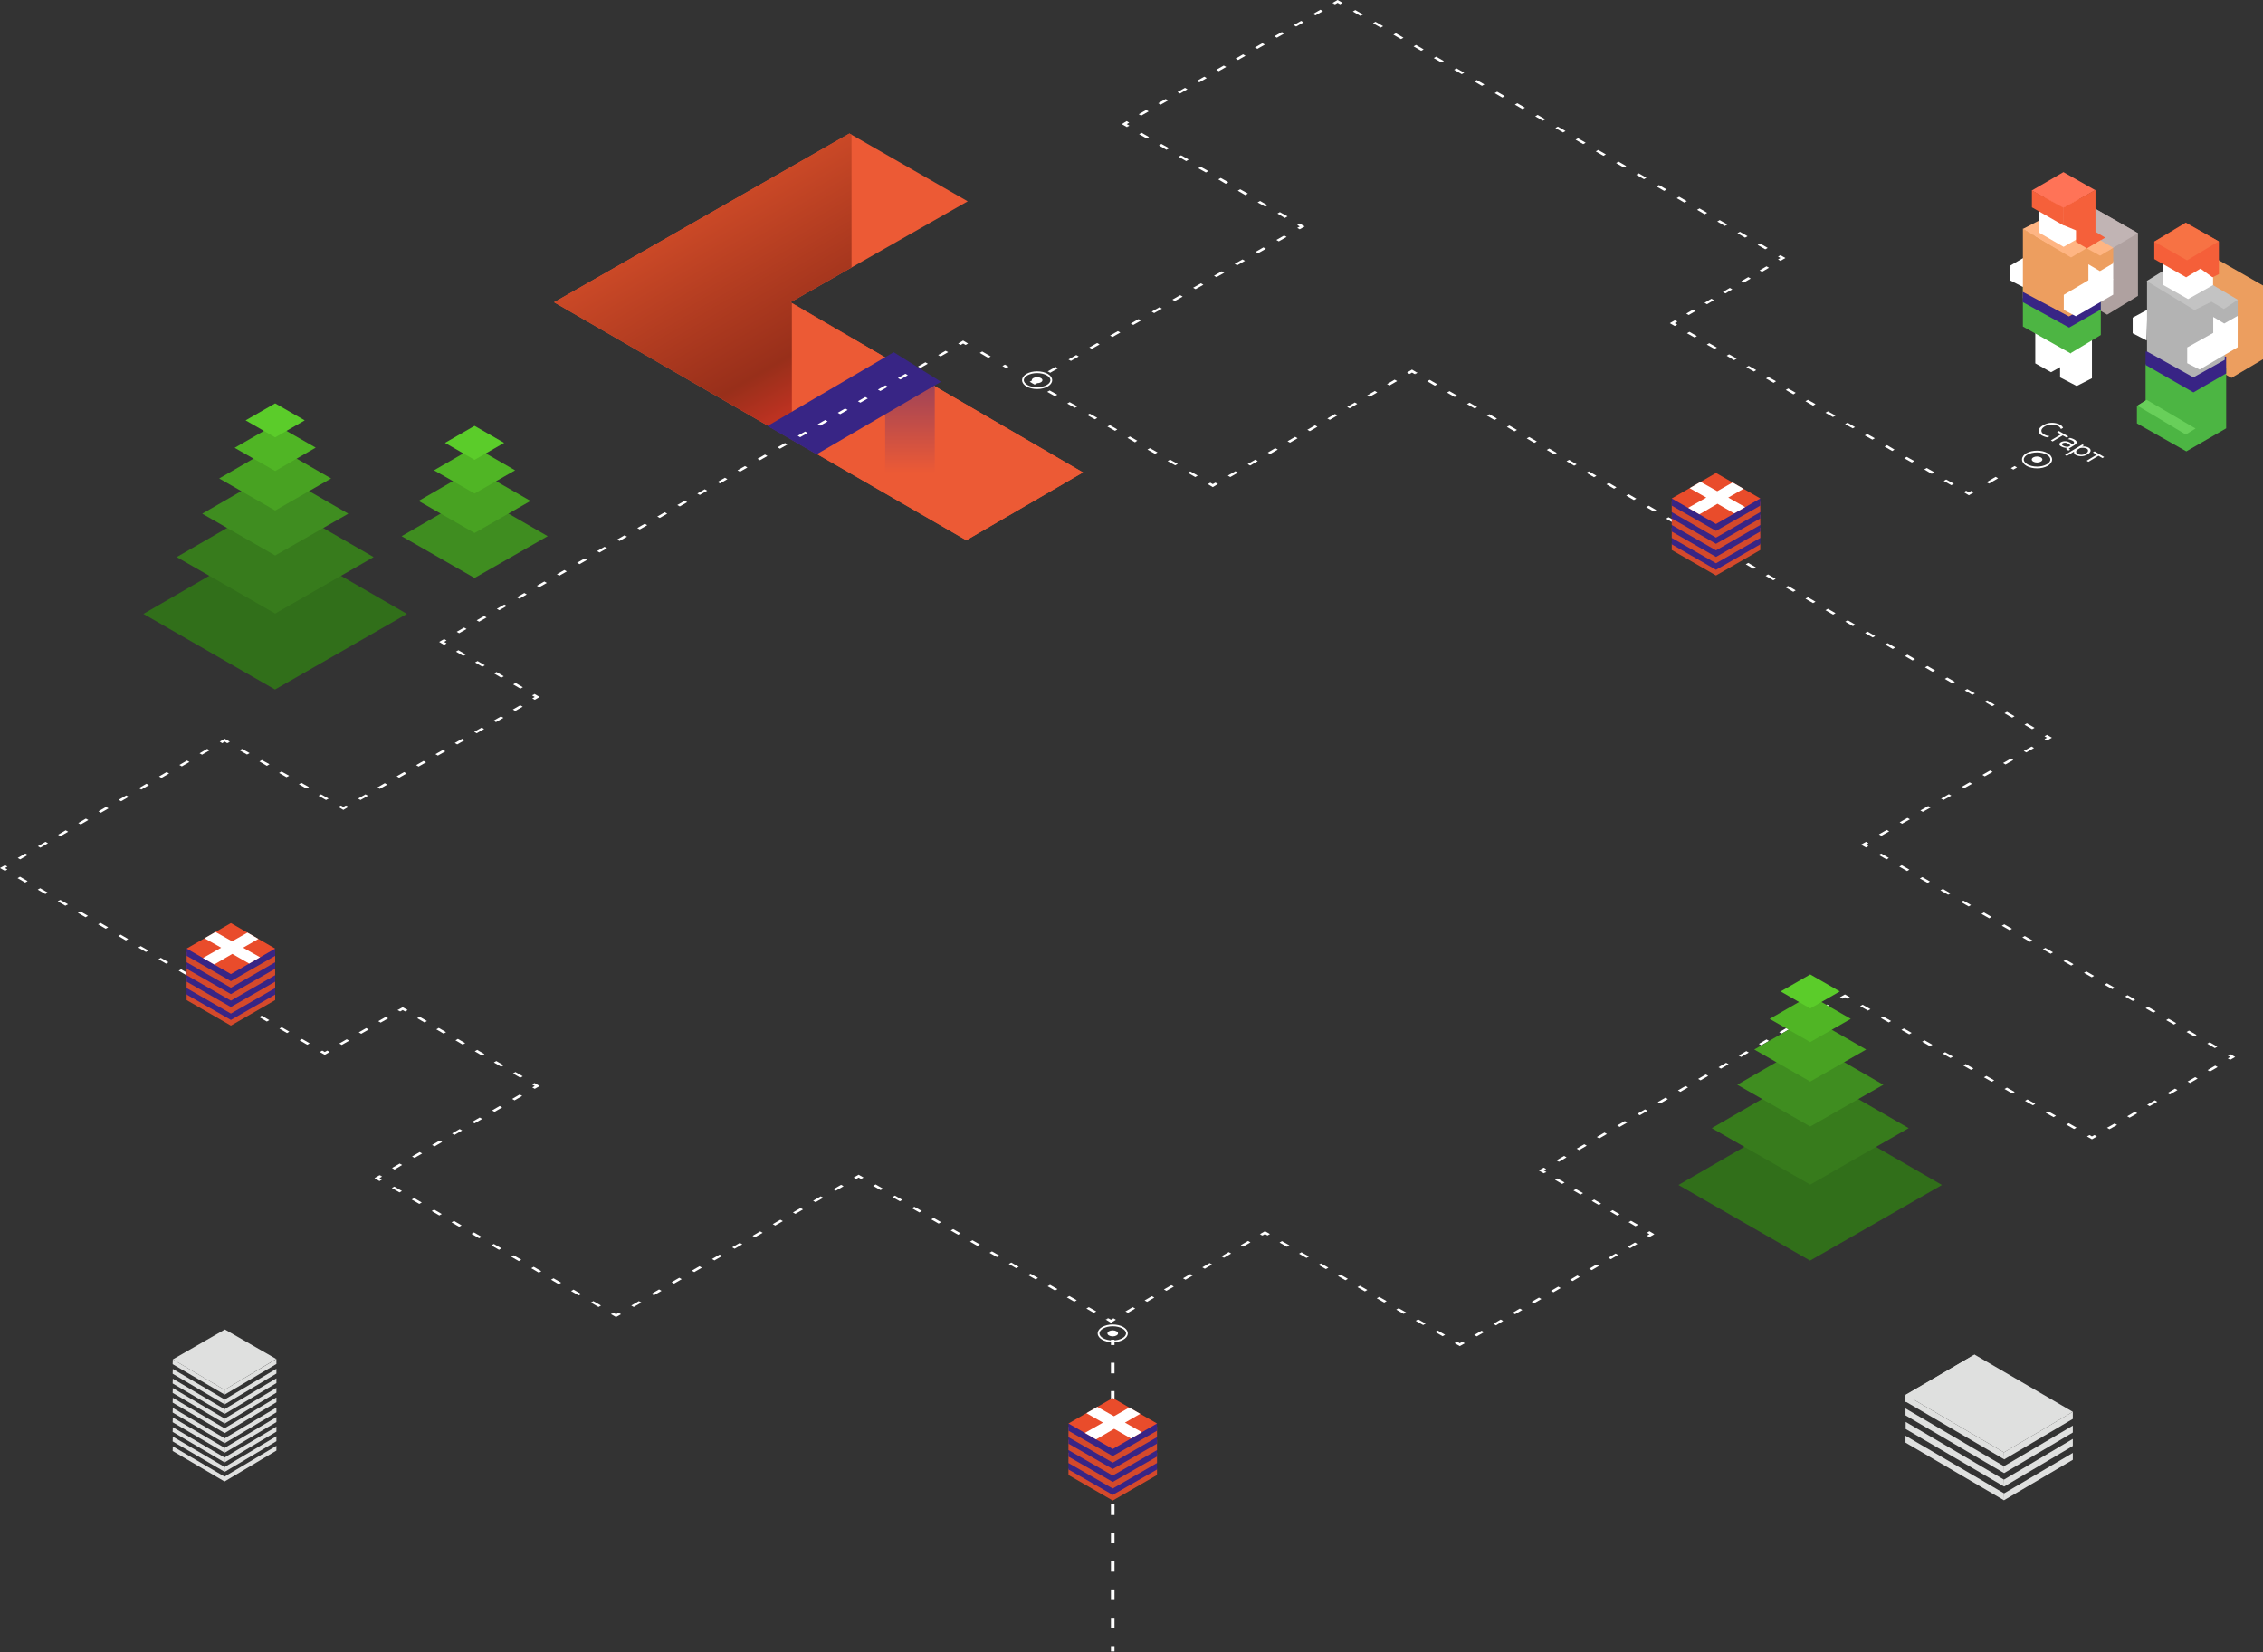 <svg width="1278" height="933" viewBox="0 0 1278 933" xmlns="http://www.w3.org/2000/svg"><rect x="0" y="0" width="1278" height="933" fill="#333333" stroke="none"/><defs><clipPath id="a" transform="translate(-87.6 36.6)"><polygon points="400.5 134.1 567.3 38.8 634.1 77.1 534 134.1 699.2 230.2 633.3 268.5 400.5 134.1" fill="none"/></clipPath><linearGradient id="c" x1="461.73" y1="1195.08" x2="527.63" y2="1308.4" gradientTransform="translate(0 -1098)" gradientUnits="userSpaceOnUse"><stop offset="0" stop-color="#cb4927"/><stop offset="0.72" stop-color="#982f1a"/><stop offset="1" stop-color="#cb3324"/></linearGradient><linearGradient id="f" x1="601.5" y1="1268.83" x2="601.5" y2="1328.59" gradientTransform="translate(0 -1098)" gradientUnits="userSpaceOnUse"><stop offset="0" stop-color="#913f5e"/><stop offset="1" stop-color="#ec5a35"/></linearGradient><clipPath id="g" transform="translate(-87.6 36.6)"><polygon points="1081.7 274 1081.7 244.9 1031.7 244.9 1031.7 274 1056.7 288.4 1081.7 274" fill="none"/></clipPath><clipPath id="o" transform="translate(-87.6 36.6)"><polygon points="1031.7 244.9 1056.7 230.5 1081.7 244.9 1056.7 259.2 1031.7 244.9" fill="none"/></clipPath><clipPath id="p" transform="translate(-87.6 36.6)"><polygon points="243 528.2 243 499.1 193 499.1 193 528.2 218 542.6 243 528.2" fill="none"/></clipPath><clipPath id="x" transform="translate(-87.6 36.6)"><polygon points="193 499.1 218 484.7 243 499.1 218 513.5 193 499.1" fill="none"/></clipPath><clipPath id="y" transform="translate(-87.6 36.6)"><polygon points="741 796.4 741 767.3 691 767.3 691 796.4 716 810.8 741 796.4" fill="none"/></clipPath><clipPath id="ag" transform="translate(-87.6 36.6)"><polygon points="691 767.3 716 752.9 741 767.3 716 781.7 691 767.3" fill="none"/></clipPath></defs><title>window-bg</title><g clip-path="url(#a)"><path d="M359,10H734.3V353.3H359Z" transform="translate(-87.6 36.6)" fill="#ec5a35"/></g><g clip-path="url(#a)"><path d="M391.5,32h177V225h-177Z" transform="translate(-87.6 36.6)" fill="url(#c)"/></g><g clip-path="url(#a)"><path d="M534.8,134.1V231l98.5,53,75.6-53.8Z" transform="translate(-87.6 36.6)" fill="#ec5a35"/></g><g clip-path="url(#a)"><path d="M615.5,180.1v71.2l-28-12.4V165Z" transform="translate(-87.6 36.6)" fill="url(#f)"/></g><path d="M521,204l71.3-41.7L619,179l-70.3,41Z" transform="translate(-87.6 36.6)" fill="#382585"/><path d="M317.4,310.1l-74.5,42.7-74.3-42.7,74.3-43Z" transform="translate(-87.6 36.6)" fill="#316f1a"/><path d="M298.6,278,243,309.9,187.4,278l55.5-32.1Z" transform="translate(-87.6 36.6)" fill="#377b1c"/><path d="M284.3,253.5,243,277.1l-41.2-23.6L243,229.7Z" transform="translate(-87.6 36.6)" fill="#3f8d20"/><path d="M274.6,233.6,243,251.7l-31.6-18.1,31.5-18.2,31.7,18.2Z" transform="translate(-87.6 36.6)" fill="#48a222"/><path d="M265.9,216.2,243,229.4l-22.9-13.1L243,203.1Z" transform="translate(-87.6 36.6)" fill="#50b525"/><path d="M259.7,200.8,243,210.4l-16.7-9.6,16.7-9.6Z" transform="translate(-87.6 36.6)" fill="#5bcc2a"/><path d="M396.9,266.2l-41.3,23.6-41.2-23.6,41.2-23.8Z" transform="translate(-87.6 36.6)" fill="#3f8d20"/><path d="M387.2,246.3l-31.6,18.1L324,246.3l31.5-18.2,31.7,18.2Z" transform="translate(-87.6 36.6)" fill="#48a222"/><path d="M378.5,229l-22.9,13.1L332.7,229l22.9-13.2Z" transform="translate(-87.6 36.6)" fill="#50b525"/><path d="M372.3,213.5l-16.7,9.6-16.7-9.6,16.7-9.6Z" transform="translate(-87.6 36.6)" fill="#5bcc2a"/><path d="M185.2,732.4l29.2,17.2m.1,1.4-29.4-17.2.1-2.7,29.2,17.2Zm-29.3-13.1L214.4,755m.1,1.5-29.4-17.3.1-2.7,29.2,17.2Zm-29.3-13.2,29.2,17.2m.1,1.4-29.4-17.2.1-2.7,29.2,17.2Zm-29.3-13.2,29.2,17.1m.1,1.5L185.1,750l.1-2.7,29.2,17.2Zm-29.3-13.2,29.2,17.2m.1,1.4-29.4-17.2.1-2.7L214.4,770Zm29.2-20.1L214.4,770l.1,2.7,29.2-17.4Z" transform="translate(-87.6 36.6)" fill="#dfe0df"/><path d="M243.7,747.2l-29.3,17.4.1,2.7,29.2-17.4Zm0-5.4-29.3,17.4.1,2.7,29.2-17.4Zm0-5.4-29.3,17.4.1,2.7,29.2-17.4Zm-29.2,13.3,29.2-17.1m0-1.7-29.3,17.4.1,2.7,29.2-17.3Zm-58.5,28.9,29.2,17.1m.1,1.5-29.4-17.3.1-2.6,29.2,17.1Zm-29.3-13.2,29.2,17.2m.1,1.4-29.4-17.2.1-2.7L214.4,781Zm-29.3-13.1,29.2,17.1m.1,1.5L185.1,772l.1-2.6,29.2,17.1ZM185.2,776l29.2,17.2m.1,1.4-29.4-17.2.1-2.7,29.2,17.1Zm-29.3-13.1,29.2,17.1m.1,1.5-29.4-17.3.1-2.6,29.2,17.1Zm29.2-20.2-29.3,17.4.1,2.7,29.2-17.4Z" transform="translate(-87.6 36.6)" fill="#dfe0df"/><path d="M243.7,774.5l-29.3,17.4.1,2.7,29.2-17.3Zm0-5.4-29.3,17.4.1,2.7,29.2-17.3Zm0-5.4-29.3,17.4.1,2.7,29.2-17.3Zm-29.2,13.4,29.2-17.2m0-1.6-29.3,17.4.1,2.7L243.7,761Zm-.2-27.5-28.9-16.6-29.4,16.9,29.2,17.2,29.3-17.5Zm920.2,24.1,55.7,32.6-.1-3.9-55.6-32.5Zm55.7,40.4-55.7-32.6v-3.9l55.6,32.6Z" transform="translate(-87.6 36.6)" fill="#dfe0df"/><path d="M1258.2,768.5l-38.9,22.9.1,3.9,38.8-22.9Zm0-7.8-38.9,22.9.1,4,38.8-22.9Zm-94.5,17.4,55.7,32.6-.1-4-55.6-32.5Z" transform="translate(-87.6 36.6)" fill="#dfe0df"/><path d="M1258.2,783.9l-38.9,22.9.1,3.8,38.8-22.8Zm0-7.9-38.9,23,.1,3.9,38.8-22.9Z" transform="translate(-87.6 36.6)" fill="#dfe0df"/><path d="M1219.4,802.9l-55.6-32.5v-4l55.5,32.6Zm-16.7-74.5-38.9,22.9v4l38.9-22.9Z" transform="translate(-87.6 36.6)" fill="#dfe0df"/><path d="M1258.2,760.7l-55.5-32.3-39,22.7,55.6,32.5Z" transform="translate(-87.6 36.6)" fill="#dfe0df"/><path d="M1237,168.6l8.9,5,8.1-4.5V141h-17Z" transform="translate(-87.6 36.6)" fill="#fff"/><path d="M1251,176.5l9.4,4.9,8.6-4.4V148h-18Z" transform="translate(-87.6 36.6)" fill="#fff"/><path d="M1259.4,74.7,1295,95.1v35.4l-17.4,10.6L1242,120.2V84.7Z" transform="translate(-87.6 36.6)" fill="#afa1a0"/><path d="M1230,115v32.8l27,15.2V130.6Z" transform="translate(-87.6 36.6)" fill="#4db543"/><path d="M1274,120.4v32.2L1256.7,163V130.6Z" transform="translate(-87.6 36.6)" fill="#4db543"/><path d="M1222.9,121.8l7,3.6,21.1-12.2v-8.6l-6.8-3.7L1223,113.3Z" transform="translate(-87.6 36.6)" fill="#fff"/><path d="M1236.9,105.2l6.9,3.6,7.2-4.1V94.5l-6.5-3.7-7.6,4.6Z" transform="translate(-87.6 36.6)" fill="#fff"/><path d="M1230.4,124.1l19.8-11.5,26.9,15.7" transform="translate(-87.6 36.6)" fill="#4db543"/><path d="M1230,92.5v39.2l26.4,14.7,1-37.9Z" transform="translate(-87.6 36.6)" fill="#ed9e5f"/><path d="M1272,99.1l.8,37.4-20.8,9.9V109.3Z" transform="translate(-87.6 36.6)" fill="#ed9e5f"/><path d="M1230,92.7l17.1-8.9,26.3,15.3-16.2,9.7Z" transform="translate(-87.6 36.6)" fill="#ffb583"/><path d="M1239,79V94.7l14,8.1,14-8.1V78.1l-20.8-7.2Z" transform="translate(-87.6 36.6)" fill="#fff"/><path d="M1235,71l17.8,10,18.1-10.2-18-10.2Z" transform="translate(-87.6 36.6)" fill="#ff7357"/><path d="M1235.1,70.9v9.6l18,10.3v-10Z" transform="translate(-87.6 36.6)" fill="#f5603a"/><path d="M1267,121.8l6.9,3.6,7.1-4.1V111.1l-6.4-3.7L1267,112Z" transform="translate(-87.6 36.6)" fill="#fff"/><path d="M1266.2,112.2l7.3,4.3,7.5-4.4v-8.8l-7.2-4.2-7.6,4.6Z" transform="translate(-87.6 36.6)" fill="#ed9e5f"/><path d="M1295,95.1l-17.2,10.1-14.3-8.9,6.2-15.6Z" transform="translate(-87.6 36.6)" fill="#c1b4b4"/><path d="M1229.9,134v-5.8l26.1,13.9,18-10.1v6.2l-17.9,10.2Z" transform="translate(-87.6 36.6)" fill="#382585"/><path d="M1253,80.6v10l7,2.9V100l6.2,3.7,10.3-6.1-5.5-3.3V70.6Z" transform="translate(-87.6 36.6)" fill="#f5603a"/><path d="M1253.1,138.4l6.8,3.6,21.1-12.2v-8.6l-6.8-3.8-21.1,12.5Z" transform="translate(-87.6 36.6)" fill="#fff"/><path d="M1281,103.3l-7.4,4.5-7.4-4.1,7.6-4.6Z" transform="translate(-87.6 36.6)" fill="#ffb583"/><path d="M1299.9,155.7l-7.9-4.1v-8.8l8.3-4.5Z" transform="translate(-87.6 36.6)" fill="#fff"/><path d="M1343.8,174.6l4,2.2,18.1-10.7V124.8l-27.5-15.7-4.7,17.5Z" transform="translate(-87.6 36.6)" fill="#ec9e5f"/><path d="M1299.3,169v20.6l-4.9,3.1v9.8l27.9,15.8,22.5-13V171.1Z" transform="translate(-87.6 36.6)" fill="#4cb543"/><path d="M1294.7,192.5l27.3,16.3,5.5-3.4-27.6-16.2Z" transform="translate(-87.6 36.6)" fill="#68cf5a"/><path d="M1299.3,161.9v7.6l27,15.5,18.5-10.7v-9.5Z" transform="translate(-87.6 36.6)" fill="#382485"/><path d="M1300.1,161.9V122.3l16.2-8.6,35,19.1v17.5l-7.3,12v4.3l-17.7,9.9Z" transform="translate(-87.6 36.6)" fill="#b3b3b3"/><path d="M1299.9,122.1l27,16.4,9.6-4.7,7,4.1,7.9-5.2L1316.3,112Z" transform="translate(-87.6 36.6)" fill="#c3c3c3"/><path d="M1322.8,159.6v8.9l7,3.6,21.5-12.6V141.8l-7.6,4.3-6.2-3.7v9Z" transform="translate(-87.6 36.6)" fill="#fff"/><path d="M1309,111.4v12.8l14.3,8.1,14.1-7.9V110.8C1336.7,110.9,1309,111.4,1309,111.4Z" transform="translate(-87.6 36.6)" fill="#fff"/><path d="M1304.2,99.8v9.9l18,10.3,8.1-4.9,6.8,4.9,3.6-1.8V99.8L1322,89.1Z" transform="translate(-87.6 36.6)" fill="#f55f39"/><path d="M1304.2,100c.2-.1,18.5,10.4,18.5,10.4l17.9-10.7L1322,89.4Z" transform="translate(-87.6 36.6)" fill="#f77244"/><path d="M655.8,171.3l-2.1-1.2,1.4-.8,2.1,1.2Z" transform="translate(-87.6 36.6)" fill="#fff"/><path d="M645.7,165.5l1.4-.8Z" transform="translate(-87.6 36.6)" fill="#fff"/><path d="M645.7,165.5l-4.8-2.8,1.4-.8,4.8,2.8Zm-12.8-7.3,1.4-.8Z" transform="translate(-87.6 36.6)" fill="#fff"/><path d="M632.9,158.2l-1.4-.8-1.4.8-1.4-.8,2.8-1.7,2.8,1.7Z" transform="translate(-87.6 36.6)" fill="#fff"/><path d="M623,162.3l-1.4-.9,1.4.8Z" transform="translate(-87.6 36.6)" fill="#fff"/><path d="M339.8,325.1l-1.4-.8Zm7.1-4.1-1.4-.8,4.2-2.4,1.4.8Zm4.3-2.4-1.4-.8Zm7-4.1-1.4-.8,4.2-2.4,1.4.8Zm4.3-2.4-1.4-.8Zm7.1-4.1-1.4-.8,4.2-2.4,1.4.8Zm4.2-2.4-1.4-.8Zm7.1-4.1-1.4-.8,4.2-2.4,1.4.8Zm4.2-2.4-1.4-.8Zm7.1-4.1-1.4-.8,4.2-2.4,1.4.8Zm4.3-2.5-1.4-.8Zm7-4-1.4-.8,4.2-2.4,1.4.8Zm4.3-2.5-1.4-.8Zm7.1-4-1.4-.8,4.2-2.4,1.4.8Zm4.2-2.5-1.4-.8Zm7.1-4.1-1.4-.8,4.2-2.4,1.4.8Zm4.2-2.4-1.4-.8Zm7.1-4.1-1.4-.8,4.2-2.4,1.4.8Zm4.3-2.4-1.4-.8Zm7.1-4.1-1.4-.8,4.2-2.4,1.4.8Zm4.2-2.4-1.4-.8Zm7.1-4.1-1.4-.8,4.2-2.4,1.4.8Zm4.2-2.4-1.4-.8Zm7.1-4.1-1.4-.8,4.2-2.4,1.4.8Zm4.3-2.5-1.4-.8Zm7-4-1.4-.8,4.2-2.4,1.4.8Zm4.3-2.5-1.4-.8Zm7.1-4-1.4-.8,4.2-2.4,1.4.8Zm4.2-2.5-1.4-.8Zm7.1-4.1-1.4-.8,4.2-2.4,1.4.8Zm4.2-2.4-1.4-.8Zm7.1-4.1-1.4-.8,4.2-2.4,1.4.8Zm4.3-2.4-1.4-.8Zm7-4.1-1.4-.8,4.2-2.4,1.4.8Zm4.3-2.4-1.4-.8Zm7.1-4.1-1.4-.8,4.2-2.4,1.4.8Zm4.2-2.4-1.4-.8Zm7.1-4.1-1.4-.8,4.2-2.4,1.4.8Zm4.2-2.5-1.4-.8Zm7.1-4-1.4-.8,4.2-2.4,1.4.8Zm4.3-2.5L565,194Zm7.1-4-1.4-.8,4.2-2.4,1.4.8Zm4.2-2.5-1.4-.8Zm7.1-4.1-1.4-.8,4.2-2.4,1.4.8Zm4.2-2.4-1.4-.8Zm7.1-4.1-1.4-.8,4.2-2.4,1.4.8Zm4.3-2.4-1.4-.8Zm7-4.1-1.4-.8,4.2-2.4,1.4.8Zm4.3-2.4-1.4-.8Zm7.1-4.1-1.4-.8,4.2-2.4,1.4.8Z" transform="translate(-87.6 36.6)" fill="#fff"/><path d="M338.4,327.6l-2.8-1.7,2.8-1.6,1.4.8-1.4.8,1.4.8Z" transform="translate(-87.6 36.6)" fill="#fff"/><path d="M345.1,331.4l1.4-.8h.1Z" transform="translate(-87.6 36.6)" fill="#fff"/><path d="M388.2,356.2l-.1-.1,1.4-.8.1.1Zm-6.7-3.9-4.1-2.4,1.4-.8,4.1,2.4Zm-10.8-6.2-4.1-2.4,1.4-.8,4.1,2.4ZM360,339.9l-4.1-2.4,1.4-.8,4.1,2.4Zm-10.8-6.1-4.1-2.4,1.4-.8,4.1,2.4Z" transform="translate(-87.6 36.6)" fill="#fff"/><path d="M389.6,358.6l-1.4-.8,1.4-.8-1.4-.8,1.4-.8,2.8,1.6Z" transform="translate(-87.6 36.6)" fill="#fff"/><path d="M382.8,362.5l-1.5-.8Z" transform="translate(-87.6 36.6)" fill="#fff"/><path d="M284.3,419.2l-1.4-.8.1-.1,1.4.8Zm6.9-4-1.4-.8L294,412l1.4.8Zm10.9-6.3-1.4-.8,4.2-2.4,1.4.8Zm10.9-6.3-1.4-.8,4.2-2.4,1.4.8Zm11-6.3-1.4-.8,4.2-2.4,1.4.8Zm10.9-6.2-1.4-.8,4.2-2.4,1.4.8Zm10.9-6.3-1.4-.8,4.2-2.4,1.4.8Zm11-6.3-1.4-.8,4.2-2.4,1.4.8Zm10.9-6.3-1.4-.8,4.2-2.4,1.4.8Zm10.9-6.3-1.4-.8,4.2-2.4,1.4.8Z" transform="translate(-87.6 36.6)" fill="#fff"/><path d="M281.5,420.8l-2.8-1.7,1.4-.8,1.4.8,1.4-.8,1.4.8Z" transform="translate(-87.6 36.6)" fill="#fff"/><path d="M271.7,415.1l1.4-.8Z" transform="translate(-87.6 36.6)" fill="#fff"/><path d="M271.7,415.2l-4.2-2.4,1.4-.8,4.3,2.4-1.5.8Zm-11.1-6.5-4.2-2.4,1.4-.8,4.3,2.4-1.5.8Zm-11.2-6.4-4.2-2.4,1.4-.8,4.3,2.4Zm-11.1-6.4-4.2-2.5,1.4-.8,4.3,2.4Zm-11.2-6.4-4.2-2.4,1.4-.8,4.3,2.4ZM216,383.1l-.1-.1,1.4-.8.1.1Z" transform="translate(-87.6 36.6)" fill="#fff"/><path d="M215.9,383.1l-1.4-.9-1.4.9-1.4-.9,2.8-1.6,2.8,1.6Z" transform="translate(-87.6 36.6)" fill="#fff"/><path d="M206,387.2l-1.5-.9Z" transform="translate(-87.6 36.6)" fill="#fff"/><path d="M91.9,452.8l-1.5-.8Zm7.1-4.1-1.4-.8,4.3-2.5.8.5-.8-.5,1.4.8Zm11.4-6.6-1.4-.8,4.3-2.5.7.4-.7-.4,1.4.8Zm11.4-6.5-1.4-.8,4.3-2.5.7.4-.7-.4,1.4.8Zm11.4-6.6-1.4-.8,4.3-2.5.8.5-.8-.5,1.4.8Zm11.4-6.6-1.4-.8,4.3-2.5,1.4.8-.7-.4.7.4Zm11.4-6.5-1.4-.8,4.3-2.5.7.4-.7-.4,1.4.8Zm11.4-6.6-1.4-.8,4.3-2.5,1.4.8-.6-.3.6.3Zm11.4-6.6-1.4-.8,4.3-2.5.7.4.8.4-.8-.4.7.4Zm11.5-6.5-1.4-.8,4.3-2.5.7.4-.7-.4,1.4.8Zm11.4-6.6-1.4-.8,4.3-2.5,1.4.8Z" transform="translate(-87.6 36.6)" fill="#fff"/><path d="M90.4,455.2l-2.8-1.6,2.8-1.6,1.4.8-1.4.8,1.4.8Z" transform="translate(-87.6 36.6)" fill="#fff"/><path d="M97.5,459.3l1.4-.8Z" transform="translate(-87.6 36.6)" fill="#fff"/><path d="M268.1,557.4l1.5-.8Zm-7-4-4.3-2.5,1.4-.8-.6.3.6-.3,4.3,2.5Zm-11.4-6.6-4.3-2.5.7-.4-.8.4.8-.4.6-.4L251,546l-1.3.8Zm-11.4-6.5-4.3-2.5,1.4-.8-.6.3.6-.3,4.3,2.5Zm-11.4-6.6-4.3-2.5.7-.4-.8.4.8-.4.6-.4,4.3,2.5-1.3.8Zm-11.3-6.5-4.3-2.5,1.4-.8-.6.3.6-.3,4.3,2.5Zm-11.4-6.5-4.3-2.5.7-.4-.8.4.8-.4.6-.4,4.3,2.5-1.3.8Zm-11.4-6.6-4.3-2.5,1.4-.8-.6.3.6-.3,4.3,2.5Zm-11.4-6.5-4.3-2.5.7-.4-.8.4.8-.4.6-.4,4.3,2.5ZM170,501l-4.3-2.5,1.4-.8-.8.5.8-.5,4.3,2.5Zm-11.3-6.5-4.3-2.5.7-.4-.8.4.8-.4.6-.4,4.3,2.5Zm-11.4-6.6-4.3-2.5,1.4-.8-.7.4.7-.4,4.3,2.5Zm-11.4-6.5-4.3-2.5.7-.4-.7.4,1.4-.8,4.3,2.5Zm-11.4-6.5-4.3-2.5,1.4-.8-.6.4.7-.4,4.3,2.5Zm-11.3-6.6-4.3-2.5.7-.4-.7.4,1.4-.8,4.3,2.5Zm-11.4-6.5-4.3-2.5,1.4-.8,4.3,2.5Z" transform="translate(-87.6 36.6)" fill="#fff"/><path d="M271,559.1l-2.8-1.6,1.4-.8,1.4.8,1.4-.8,1.4.8Z" transform="translate(-87.6 36.6)" fill="#fff"/><path d="M280.7,553.5l-1.4-.8Z" transform="translate(-87.6 36.6)" fill="#fff"/><path d="M280.6,553.5l-1.4-.8,4.2-2.4,1.4.8Zm11-6.3-1.4-.8,4.2-2.4,1.4.8Zm11-6.3-1.4-.8,4.2-2.4,1.4.8Zm10.9-6.3-1.4-.8.1-.1,1.3.9Z" transform="translate(-87.6 36.6)" fill="#fff"/><path d="M316.4,534.6l-1.4-.8-1.4.8-1.4-.8,2.8-1.6,2.8,1.6Z" transform="translate(-87.6 36.6)" fill="#fff"/><path d="M323.2,538.5l1.4-.8Z" transform="translate(-87.6 36.6)" fill="#fff"/><path d="M388.2,575.9l-.1-.1,1.4-.8.1.1Zm-6.8-3.9-4.1-2.4,1.4-.8,4.1,2.4Zm-10.8-6.2-4.1-2.4,1.4-.8L372,565Zm-10.8-6.3-4.1-2.4,1.4-.8,4.1,2.4Zm-10.9-6.2-4.1-2.4,1.4-.8,4.1,2.4Zm-10.8-6.2-4.1-2.4,1.4-.8,4.1,2.4Zm-10.8-6.3-4.1-2.4,1.4-.8,4.1,2.4Z" transform="translate(-87.6 36.6)" fill="#fff"/><path d="M389.6,578.3l-1.4-.8,1.4-.8-1.4-.8,1.4-.8,2.8,1.6Z" transform="translate(-87.6 36.6)" fill="#fff"/><path d="M382.5,582.4l-1.4-.8Z" transform="translate(-87.6 36.6)" fill="#fff"/><path d="M303.3,627.9l-1.4-.8.1-.1,1.4.8Zm7.1-4L309,623l4.3-2.5,1.4.8-4.3,2.6Zm11.3-6.6-1.4-.8,4.3-2.5,1.4.8Zm11.3-6.5-1.4-.8,4.3-2.5,1.4.8Zm11.3-6.5-1.4-.8,4.3-2.5,1.4.8Zm11.3-6.5-1.4-.8,4.3-2.5,1.4.8Zm11.3-6.5-1.4-.8,4.3-2.5,1.4.8Zm11.3-6.5-1.4-.8,4.3-2.5,1.4.8Z" transform="translate(-87.6 36.6)" fill="#fff"/><path d="M301.9,630.4l-2.8-1.7,2.8-1.6,1.4.8-1.4.8,1.4.8Z" transform="translate(-87.6 36.6)" fill="#fff"/><path d="M309,634.4l1.3-.8Z" transform="translate(-87.6 36.6)" fill="#fff"/><path d="M432.7,705.6l-.1-.1,1.4-.8.1.1Zm-7.1-4.1-4.3-2.5,1.4-.8,4.3,2.5ZM414.4,695l-4.3-2.5,1.4-.8,4.3,2.5Zm-11.3-6.4-4.3-2.5,1.4-.8,4.3,2.5Zm-11.2-6.5-4.3-2.5,1.4-.8,4.3,2.5Zm-11.3-6.5-4.3-2.5,1.4-.8,4.3,2.5Zm-11.2-6.4-4.3-2.5,1.4-.8,4.3,2.5Zm-11.2-6.5-4.3-2.5,1.4-.8,4.3,2.5Zm-11.3-6.5-4.3-2.5,1.4-.8,4.3,2.5Zm-11.2-6.4-4.3-2.5,1.4-.8,4.3,2.5Zm-11.3-6.5-4.3-2.5,1.4-.8,4.3,2.5Zm-11.2-6.5-4.3-2.5,1.4-.8,4.3,2.5Z" transform="translate(-87.6 36.6)" fill="#fff"/><path d="M435.5,707.2l-2.8-1.6,1.4-.8,1.4.8,1.4-.8,1.4.8Z" transform="translate(-87.6 36.6)" fill="#fff"/><path d="M445.4,701.5l-1.3-.9Z" transform="translate(-87.6 36.6)" fill="#fff"/><path d="M445.5,701.5l-1.4-.8,4.3-2.5,1.4.8Zm11.4-6.6-1.4-.8.7.4-.7-.4,4.3-2.5,1.4.8Zm11.4-6.6-1.4-.8.8.5-.8-.5,4.3-2.5,1.4.8Zm11.4-6.5-1.4-.8.7.4-.7-.4,4.3-2.5,1.4.8Zm11.4-6.6-1.4-.8,4.3-2.5,1.4.8-4.3,2.5-.7-.4Zm11.4-6.6-1.4-.8,4.3-2.5,1.4.8-4.3,2.5-.7-.4Zm11.5-6.5-1.4-.8,4.3-2.5,1.4.8-4.3,2.5-.7-.4Zm11.4-6.6-1.4-.8,4.3-2.5,1.4.8-4.3,2.5-.7-.4Zm11.4-6.6-1.4-.8.7.4-.7-.4,4.3-2.5,1.4.8Zm11.4-6.6-.7-.4-.8-.4.8.4-.7-.4,4.3-2.5,1.4.8-4.3,2.5Zm11.5-6.5-.7-.4-.8-.4.8.4-.7-.4,4.3-2.5,1.4.8-4.3,2.5Zm11.4-6.6-1.5-.8Z" transform="translate(-87.6 36.6)" fill="#fff"/><path d="M573.9,629.2l-1.4-.8-1.4.8-1.4-.8,2.8-1.6,2.8,1.6Z" transform="translate(-87.6 36.6)" fill="#fff"/><path d="M580.8,633.1l1.4-.8Z" transform="translate(-87.6 36.6)" fill="#fff"/><path d="M712.2,708.7l-.2-.1,1.4-.8.1.1Zm-6.9-3.9-4.2-2.4,1.4-.8,4.2,2.4Zm-11-6.3-4.2-2.4,1.4-.8,4.2,2.4Zm-10.9-6.3-4.2-2.4,1.4-.8,4.2,2.4Zm-11-6.3-4.2-2.4,1.4-.8,4.2,2.4Zm-10.9-6.3-4.2-2.4,1.4-.8,4.2,2.4Zm-10.9-6.3-4.2-2.4,1.4-.8,4.2,2.4Zm-11-6.3-4.2-2.4,1.4-.8,4.2,2.4Zm-10.9-6.3-4.2-2.4,1.4-.8,4.2,2.4Zm-11-6.3-4.2-2.4,1.4-.8,4.2,2.4Zm-10.9-6.3-4.2-2.4,1.4-.8,4.2,2.4Zm-11-6.3-4.2-2.4,1.4-.8,4.2,2.4Zm-10.9-6.3-4.2-2.4,1.4-.8,4.2,2.4Z" transform="translate(-87.6 36.6)" fill="#fff"/><path d="M715,710.4l-2.8-1.7,1.4-.8,1.4.8,1.4-.8,1.4.8Z" transform="translate(-87.6 36.6)" fill="#fff"/><path d="M724.6,704.9l-1.4-.9h.1Z" transform="translate(-87.6 36.6)" fill="#fff"/><path d="M724.6,704.8l-1.4-.8,4.1-2.4,1.4.8Zm10.8-6.2-1.4-.8,4.1-2.4,1.4.8Zm10.9-6.2-1.4-.8,4.2-2.4,1.4.8Zm10.8-6.3-1.4-.8,4.1-2.4,1.4.8Zm10.9-6.2-1.4-.8,4.1-2.4,1.4.8Zm10.8-6.2-1.4-.8,4.1-2.4,1.4.8Zm10.9-6.3-1.4-.8,4.1-2.4,1.4.8Zm10.8-6.2-1.4-.8.1-.1,1.4.8Z" transform="translate(-87.6 36.6)" fill="#fff"/><path d="M803.4,661.1l-1.4-.8-1.4.8-1.4-.8,2.8-1.6,2.8,1.6Z" transform="translate(-87.6 36.6)" fill="#fff"/><path d="M810.3,665.1l1.4-.8Z" transform="translate(-87.6 36.6)" fill="#fff"/><path d="M909.2,722l-.1-.1,1.4-.8.1.1Zm-6.9-4-4.2-2.4,1.4-.8,4.2,2.4Zm-11-6.3-4.2-2.4,1.4-.8,4.2,2.4Zm-11-6.3-4.2-2.4,1.4-.8,4.2,2.4Zm-11-6.4-4.2-2.4,1.4-.8,4.2,2.4Zm-10.9-6.3-4.2-2.4,1.4-.8,4.2,2.4Zm-11-6.3-4.2-2.4,1.4-.8,4.2,2.4Zm-11-6.3-4.2-2.4,1.4-.8,4.2,2.4Zm-11-6.3-4.2-2.4,1.4-.8,4.2,2.4Zm-11-6.3-4.2-2.4,1.4-.8,4.2,2.4Z" transform="translate(-87.6 36.6)" fill="#fff"/><path d="M912,723.6l-2.8-1.6,1.4-.9,1.4.9,1.4-.9,1.4.9Z" transform="translate(-87.6 36.6)" fill="#fff"/><path d="M921.6,718.1l-1.4-.8v-.1Z" transform="translate(-87.6 36.6)" fill="#fff"/><path d="M921.6,718.1l-1.4-.8,4.1-2.4,1.4.8Zm10.8-6.2L931,711l4.1-2.4,1.4.8-4.1,2.5Zm10.8-6.3-1.4-.8,4.1-2.4,1.4.8Zm10.8-6.2-1.4-.8,4.1-2.4,1.4.8Zm10.9-6.2-1.4-.8,4.1-2.4,1.4.8Zm10.8-6.3-1.4-.8,4.1-2.4,1.4.8Zm10.8-6.2-1.4-.8,4.1-2.4,1.4.8Zm10.8-6.2-1.4-.8,4.1-2.4,1.4.8Zm10.9-6.2-1.4-.8,4.1-2.4,1.4.8ZM1019,662l-1.4-.8.1-.1,1.4.8Z" transform="translate(-87.6 36.6)" fill="#fff"/><path d="M1019.1,662l-1.4-.8,1.4-.8-1.4-.8,1.4-.9,2.8,1.7Z" transform="translate(-87.6 36.6)" fill="#fff"/><path d="M1011.2,655.8l1.4-.8Z" transform="translate(-87.6 36.6)" fill="#fff"/><path d="M1011.2,655.9l-3.9-2.3,1.4-.8,4,2.3Zm-10.3-6-4-2.3,1.4-.8,4,2.3Zm-10.4-6-4-2.3,1.4-.8,3.9,2.3-1.3.8ZM980.2,638l-4-2.3,1.4-.8,4,2.3Zm-10.4-6-4-2.3,1.4-.8,4,2.3Zm-10.3-5.9,1.3-.9.1.1-1.4.8Z" transform="translate(-87.6 36.6)" fill="#fff"/><path d="M959.4,626l-2.8-1.6,2.8-1.6,1.4.8-1.4.8,1.4.8Z" transform="translate(-87.6 36.6)" fill="#fff"/><path d="M968,619.5l-1.4-.8Z" transform="translate(-87.6 36.6)" fill="#fff"/><path d="M968,619.5l-1.4-.8,4.3-2.5,1.4.8Zm11.4-6.6-1.4-.8,4.3-2.5,1.4.8Zm11.4-6.6-1.4-.8,4.3-2.5,1.4.8Zm11.5-6.5-1.4-.8,4.3-2.5,1.4.8Zm11.4-6.6-1.4-.8,4.3-2.5,1.4.8Zm11.5-6.6-1.4-.8,4.3-2.5,1.4.8Zm11.4-6.6-1.4-.8,4.3-2.5,1.4.8Zm11.4-6.5-1.4-.8,4.3-2.5,1.4.8Zm11.5-6.6-1.4-.8,4.3-2.5,1.4.8Zm11.4-6.6-1.4-.8,4.3-2.5,1.4.8Zm11.4-6.6-1.4-.8,4.3-2.5,1.4.8Zm11.5-6.6-1.4-.8,4.3-2.5,1.4.8Zm11.4-6.5-1.4-.8,4.3-2.5,1.4.8Zm11.4-6.6-1.4-.8,4.3-2.5,1.4.8Zm11.5-6.6-1.4-.8Z" transform="translate(-87.6 36.6)" fill="#fff"/><path d="M1130.9,527.4l-1.4-.8-1.4.8-1.4-.8,2.8-1.6,2.8,1.6Z" transform="translate(-87.6 36.6)" fill="#fff"/><path d="M1138.2,531.6l1.4-.8Z" transform="translate(-87.6 36.6)" fill="#fff"/><path d="M1266.2,605.2l1.4-.8Zm-7.3-4.2-4.4-2.5,1.4-.8,4.4,2.5Zm-4.4-2.5,1.4-.8Zm-7.2-4.2-4.4-2.5,1.4-.8,4.4,2.5Zm-4.4-2.5,1.4-.8Zm-7.3-4.2-4.4-2.5,1.4-.8,4.4,2.5Zm-4.3-2.5,1.4-.8Zm-7.3-4.2-4.4-2.5,1.4-.8,4.4,2.5Zm-4.4-2.5,1.4-.8Zm-7.2-4.1-4.4-2.5,1.4-.8,4.4,2.5Zm-4.4-2.6,1.4-.8Zm-7.3-4.1-4.4-2.5,1.4-.8,4.4,2.5Zm-4.3-2.5,1.4-.8Zm-7.3-4.2-4.4-2.5,1.4-.8,4.4,2.5Zm-4.4-2.5,1.4-.8Zm-7.2-4.2-4.4-2.5,1.4-.8,4.4,2.5Zm-4.4-2.5,1.4-.8Zm-7.3-4.2-4.4-2.5,1.4-.8,4.4,2.5Zm-4.3-2.5,1.4-.8Zm-7.3-4.2-4.4-2.5,1.4-.8,4.4,2.5Zm-4.4-2.5,1.4-.8Zm-7.3-4.2-4.4-2.5,1.4-.8,4.4,2.5Z" transform="translate(-87.6 36.6)" fill="#fff"/><path d="M1269,606.8l-2.8-1.6,1.4-.8,1.4.8,1.4-.8,1.4.8Z" transform="translate(-87.6 36.6)" fill="#fff"/><path d="M1278.9,601.1l-1.4-.8Z" transform="translate(-87.6 36.6)" fill="#fff"/><path d="M1278.9,601.1l-1.4-.8,4.3-2.4,1.4.8Zm11.4-6.5-1.4-.8,4.3-2.5,1.4.8Zm11.3-6.5-1.4-.8,4.3-2.5,1.4.8Zm11.4-6.6-1.4-.8,4.3-2.5,1.4.8Zm11.4-6.5-1.4-.8,4.3-2.5,1.4.8Zm11.3-6.5-1.4-.8,4.3-2.5,1.4.8Zm11.4-6.6-1.4-.8Z" transform="translate(-87.6 36.6)" fill="#fff"/><path d="M1347.1,561.9l-1.4-.8,1.4-.8-1.4-.8,1.4-.8,2.8,1.6Z" transform="translate(-87.6 36.6)" fill="#fff"/><path d="M1338.4,555.3l1.4-.8Z" transform="translate(-87.6 36.6)" fill="#fff"/><path d="M1338.4,555.3l-4.3-2.5,1.4-.8,4.3,2.5Zm-11.6-6.6-4.4-2.5,1.4-.8,4.3,2.5Zm-11.5-6.7-4.4-2.5,1.4-.8,4.3,2.5Zm-11.6-6.7-4.4-2.5,1.4-.8,4.3,2.5Zm-11.6-6.6-4.4-2.5,1.4-.8,4.3,2.5Zm-11.6-6.7-4.4-2.5,1.4-.8,4.3,2.5Zm-11.6-6.7-4.4-2.5,1.4-.8,4.3,2.5Zm-11.6-6.6-4.4-2.5,1.4-.8,4.3,2.5Zm-11.6-6.7-4.4-2.5,1.4-.8,4.3,2.5Zm-11.6-6.7-4.4-2.5,1.4-.8,4.3,2.5Zm-11.6-6.6-4.4-2.5,1.4-.8,4.3,2.5ZM1211,482l-4.4-2.5,1.4-.8,4.3,2.5Zm-11.6-6.7-4.4-2.5,1.4-.8,4.3,2.5Zm-11.6-6.6-4.4-2.5,1.4-.8,4.3,2.5Zm-11.6-6.7-4.4-2.5,1.4-.8,4.3,2.5Zm-11.6-6.7-4.4-2.5,1.4-.8,4.3,2.5Zm-11.6-6.6-4.4-2.5,1.4-.8,4.3,2.5Zm-11.6-6.7,1.4-.8Z" transform="translate(-87.6 36.6)" fill="#fff"/><path d="M1141.4,442l-2.8-1.6,2.8-1.6,1.4.8-1.4.8,1.4.8Z" transform="translate(-87.6 36.6)" fill="#fff"/><path d="M1150.1,435.4l-1.4-.8Z" transform="translate(-87.6 36.6)" fill="#fff"/><path d="M1150.1,435.4l-1.4-.8,4.4-2.5,1.4.8Zm11.7-6.8-1.4-.8,4.4-2.5,1.4.8Zm11.7-6.7-1.4-.8,4.4-2.5,1.4.8Zm11.7-6.7-1.4-.8,4.4-2.5,1.4.8Zm11.7-6.7-1.4-.8,4.4-2.5,1.4.8Zm11.6-6.7-1.4-.8,4.4-2.5,1.4.8Zm11.7-6.7-1.4-.8,4.4-2.5,1.4.8Zm11.7-6.8-1.4-.8,4.4-2.5,1.4.8Zm11.7-6.7-1.4-.8Z" transform="translate(-87.6 36.6)" fill="#fff"/><path d="M1243.6,381.6l-1.4-.8,1.4-.8-1.4-.8,1.4-.8,2.8,1.6Z" transform="translate(-87.6 36.6)" fill="#fff"/><path d="M1235.2,375.2l1.3-.9Z" transform="translate(-87.6 36.6)" fill="#fff"/><path d="M1235.2,375.2l-4.3-2.5,1.4-.8,4.3,2.5Zm-11.3-6.5-4.3-2.5,1.4-.8,4.3,2.5Zm-11.2-6.5-4.3-2.5,1.4-.8,4.3,2.5Zm-11.2-6.4-4.3-2.5,1.4-.8,4.3,2.5Zm-11.3-6.5-4.3-2.5,1.4-.8,4.3,2.5Zm-11.2-6.5-4.3-2.5,1.4-.8,4.3,2.5Zm-11.3-6.4-4.3-2.5,1.4-.8,4.3,2.5Zm-11.2-6.5-4.3-2.5,1.4-.8,4.3,2.5Zm-11.3-6.5-4.3-2.5,1.4-.8,4.3,2.5ZM1134,317l-4.3-2.5,1.4-.8,4.3,2.5Zm-11.2-6.5-4.3-2.5,1.4-.8,4.3,2.5Zm-11.3-6.5-4.3-2.5,1.4-.8,4.3,2.5Zm-11.2-6.4-4.3-2.5,1.4-.8,4.3,2.5Zm-11.3-6.5-4.3-2.5,1.4-.8,4.3,2.5Zm-11.2-6.5-4.3-2.5,1.4-.8,4.3,2.5Zm-11.3-6.4-4.3-2.5,1.4-.8,4.3,2.5Zm-11.2-6.5-4.3-2.5,1.4-.8,4.3,2.5Zm-11.2-6.5-4.3-2.5,1.4-.8,4.3,2.5Zm-11.3-6.4-4.3-2.5,1.4-.8,4.3,2.5-1.4.8Zm-11.2-6.5-4.3-2.5,1.4-.8,4.3,2.5Zm-11.3-6.5-4.3-2.5,1.4-.8,4.3,2.5Zm-11.2-6.4-4.3-2.5,1.4-.8,4.3,2.5Zm-11.3-6.5-4.3-2.5,1.4-.8,4.3,2.5Zm-11.2-6.5-4.3-2.5,1.4-.8,4.3,2.5ZM965.4,220l-4.3-2.5,1.4-.8,4.3,2.5Zm-11.3-6.5-4.3-2.5,1.4-.8,4.3,2.5ZM942.9,207l-4.3-2.5,1.4-.8,4.3,2.5Zm-11.3-6.4-4.3-2.5,1.4-.8,4.3,2.5Zm-11.2-6.5-4.3-2.5,1.4-.8,4.3,2.5Zm-11.3-6.5-4.3-2.5,1.4-.8,4.3,2.5Zm-11.2-6.4-4.3-2.5,1.4-.8,4.3,2.5Zm-11.2-6.5-.3-.2,1.4-.8.3.2Z" transform="translate(-87.6 36.6)" fill="#fff"/><path d="M886.4,174.6l-1.4-.8-1.4.8-1.4-.8,2.8-1.7,2.8,1.7Z" transform="translate(-87.6 36.6)" fill="#fff"/><path d="M876.5,178.6l-1.3-.8Z" transform="translate(-87.6 36.6)" fill="#fff"/><path d="M775.3,236.9l-1.4-.8.1-.1,1.4.8Zm7.1-4.1L781,232l4.3-2.5,1.4.8Zm11.2-6.5-1.4-.8,4.3-2.5,1.4.8Zm11.3-6.5-1.4-.8,4.3-2.5,1.4.8Zm11.2-6.4-1.4-.8,4.3-2.5,1.4.8Zm11.2-6.5-1.4-.8,4.3-2.5,1.4.8Zm11.3-6.4-1.4-.8,4.3-2.5,1.4.8Zm11.2-6.5-1.4-.8,4.3-2.5,1.4.8Zm11.3-6.5-1.4-.8,4.3-2.5,1.4.8Zm11.2-6.4-1.4-.8,4.3-2.5,1.4.8Z" transform="translate(-87.6 36.6)" fill="#fff"/><path d="M772.5,238.5l-2.8-1.7,1.4-.8,1.4.8,1.4-.8,1.4.8Z" transform="translate(-87.6 36.6)" fill="#fff"/><path d="M762.6,232.8l1.4-.9Z" transform="translate(-87.6 36.6)" fill="#fff"/><path d="M762.6,232.8l-4.2-2.4,1.4-.8L764,232Zm-11.3-6.6-4.3-2.4,1.4-.8,4.3,2.4-.8.5.8-.5Zm-11.4-6.5-4.3-2.4,1.4-.8,4.3,2.4-.7.4.7-.4Zm-11.3-6.5.7-.4-.7.4-4.3-2.5,1.4-.8,4.2,2.4-.7.4-.6.5Zm-11.3-6.5-4.3-2.4,1.4-.8,4.2,2.4-1.3.8Zm-11.4-6.5-4.3-2.4,1.4-.8,4.3,2.4Zm-11.3-6.5-4.3-2.4,1.4-.8,4.3,2.4Zm-11.3-6.6-4.3-2.4,1.4-.8,4.3,2.4Zm-11.4-6.5,1.4-.8Z" transform="translate(-87.6 36.6)" fill="#fff"/><path d="M671.9,180.6l-2.8-1.6,2.8-1.6,1.4.8-1.4.8,1.4.8Z" transform="translate(-87.6 36.6)" fill="#fff"/><path d="M680.7,173.9l-1.5-.8h.1Z" transform="translate(-87.6 36.6)" fill="#fff"/><path d="M680.7,173.9l-1.4-.8,4.4-2.5,1.4.8Zm11.7-6.7-1.4-.8,4.4-2.5,1.4.8Zm11.8-6.8-1.4-.8,4.4-2.5,1.4.8Zm11.7-6.7-1.4-.8,4.4-2.5,1.4.8Zm11.7-6.8-1.4-.8,4.4-2.5,1.4.8-4.4,2.5-.7-.4Zm11.8-6.7-1.4-.8,4.4-2.5,1.4.8-4.4,2.5-.7-.4Zm11.7-6.8-1.4-.8,4.4-2.5,1.4.8-4.4,2.5-.7-.4Zm11.7-6.7-1.4-.8,4.4-2.5,1.4.8-4.4,2.5-.7-.4Zm11.8-6.8-1.4-.8,4.4-2.5,1.4.8-4.4,2.5-.7-.4Zm11.7-6.7-1.4-.8,4.4-2.5,1.4.8-4.4,2.5-.7-.4Zm11.8-6.8-1.4-.8,4.4-2.5,1.4.8-4.4,2.5-.7-.4Zm11.7-6.7-1.4-.8,4.4-2.5,1.4.8-4.4,2.5-.7-.4Zm11.8-6.8-1.4-.8Z" transform="translate(-87.6 36.6)" fill="#fff"/><path d="M821.6,92.9l-1.4-.8,1.4-.8-1.4-.8,1.4-.9,2.8,1.7Z" transform="translate(-87.6 36.6)" fill="#fff"/><path d="M813.2,86.4l1.4-.7Z" transform="translate(-87.6 36.6)" fill="#fff"/><path d="M813.2,86.5,809,84l1.4-.8,4.3,2.4Zm-11.1-6.4-4.3-2.4,1.4-.8,4.2,2.4-1.3.8Zm-11.2-6.5-4.3-2.5,1.4-.8,4.3,2.4Zm-11.1-6.4-4.2-2.5,1.4-.8,4.3,2.4Zm-11.2-6.4-4.3-2.4,1.4-.8L770,60l-1.4.8Zm-11.1-6.4-4.3-2.5,1.4-.8,4.3,2.4ZM746.3,48l-4.2-2.5,1.4-.8,4.3,2.4Zm-11.1-6.4-4.3-2.4,1.4-.8,4.2,2.4-1.3.8ZM724,35.2l-.1-.1,1.4-.8.1.1Z" transform="translate(-87.6 36.6)" fill="#fff"/><path d="M723.9,35.1l-2.8-1.6,2.8-1.7,1.4.9-1.4.8,1.4.8Z" transform="translate(-87.6 36.6)" fill="#fff"/><path d="M732.2,28.7l-1.5-.8h.1Z" transform="translate(-87.6 36.6)" fill="#fff"/><path d="M732.1,28.7l-1.4-.8,4.2-2.4,1.4.8Zm11-6.2-1.4-.8,4.2-2.4,1.4.8ZM754,16.2l-1.4-.8,4.2-2.4,1.4.8Zm10.9-6.3-1.4-.8,4.2-2.4,1.4.8Zm11-6.3-1.4-.8L778.7.4l1.4.8Zm10.9-6.3-1.4-.8,4.2-2.4,1.4.8ZM797.7-9l-1.4-.8,4.2-2.4,1.4.8Zm11-6.3-1.4-.8,4.2-2.4,1.4.8Zm10.9-6.3-1.4-.8,4.2-2.4,1.4.8Zm10.9-6.3-1.4-.8,4.2-2.4,1.4.8Zm11-6.2-1.4-.8.1-.1,1.4.8Z" transform="translate(-87.6 36.6)" fill="#fff"/><path d="M844.4-34.2,843-35l-1.4.8-1.4-.8,2.8-1.6,2.8,1.6Z" transform="translate(-87.6 36.6)" fill="#fff"/><path d="M851.5-30.1l1.5-.8Z" transform="translate(-87.6 36.6)" fill="#fff"/><path d="M1091.7,108.3l1.3-.9Zm-7.2-4.1-4.3-2.5.7-.4-.7.4,1.4-.8,4.3,2.5Zm-11.4-6.6-4.3-2.5.7-.4-.7.4,1.4-.8,4.3,2.5ZM1061.7,91l-4.3-2.5,1.4-.8-.7.4.7-.4,4.3,2.5Zm-11.4-6.6-4.3-2.5.7-.4-.7.4,1.4-.8,4.3,2.5Zm-11.5-6.6-4.3-2.5,1.4-.8-.7.4.7-.4,4.3,2.5Zm-11.4-6.6-4.3-2.5,1.4-.8-.7.4.7-.4,4.3,2.5ZM1016,64.6l-4.3-2.5,1.4-.8-.7.4.7-.4,4.3,2.5ZM1004.6,58l-4.3-2.5.7-.4-.7.4,1.4-.8,4.3,2.5Zm-11.5-6.6-4.3-2.5.7-.4-.7.4,1.4-.8,4.3,2.5Zm-11.4-6.6-4.3-2.5,1.4-.8-.7.4.7-.4,4.3,2.5Zm-11.4-6.6L966,35.7l1.4-.8-.7.4.7-.4,4.3,2.5Zm-11.4-6.6-4.3-2.5,1.4-.8-.7.4.7-.4,4.3,2.5ZM947.4,25l-4.3-2.5.7-.4-.7.4,1.4-.8,4.3,2.5ZM936,18.5,931.7,16l1.4-.8,4.3,2.5ZM931.7,16l1.4-.8Zm-7.2-4.1-4.3-2.5,1.4-.8,4.3,2.5Zm-4.3-2.5,1.4-.8Zm-7.1-4.1-4.3-2.5,1.4-.8-.7.4.7-.4,4.3,2.5ZM901.6-1.3l-4.3-2.5,1.4-.8-.7.4.7-.4L903-2.1ZM890.2-7.9l-4.3-2.5.7-.4-.7.4,1.4-.8,4.3,2.5Zm-11.4-6.6L874.5-17l1.4-.8,4.3,2.5Zm-4.3-2.4,1.4-.8ZM867.3-21,863-23.5l1.4-.8,4.3,2.5ZM863-23.5l1.4-.8Zm-7.1-4.1-4.3-2.5,1.4-.8,4.3,2.5Z" transform="translate(-87.6 36.6)" fill="#fff"/><path d="M1093.1,110.7l-1.4-.8,1.4-.8-1.4-.8,1.4-.8,2.8,1.6Z" transform="translate(-87.6 36.6)" fill="#fff"/><path d="M1086.7,114.5l-1.5-.7Z" transform="translate(-87.6 36.6)" fill="#fff"/><path d="M1034.8,145.1l-1.4-.8.1-.1,1.4.8Zm6.5-3.8-1.4-.8,3.9-2.3,1.4.8Zm10.3-6.1-1.4-.8,3.9-2.3,1.4.8Zm10.4-6.1-1.4-.8,3.9-2.3,1.4.8Zm10.4-6.1-1.4-.8,3.9-2.3,1.4.8Zm10.3-6.1-1.4-.8,3.9-2.3,1.4.8Z" transform="translate(-87.6 36.6)" fill="#fff"/><path d="M1033.4,147.5l-2.8-1.6,2.8-1.6,1.4.8-1.4.8,1.4.8Z" transform="translate(-87.6 36.6)" fill="#fff"/><path d="M1040.4,151.6l1.4-.9Z" transform="translate(-87.6 36.6)" fill="#fff"/><path d="M1196.7,241.5l-.2-.1,1.4-.8.2.1Zm-7.1-4.1-4.3-2.4,1.4-.8,4.3,2.4Zm-11.1-6.4-4.2-2.5,1.4-.8,4.3,2.4-1.5.9Zm-11.2-6.4-4.3-2.4,1.4-.8,4.3,2.4Zm-11.1-6.5-4.3-2.5,1.4-.8,4.2,2.5-1.3.8Zm-11.2-6.4-4.3-2.4,1.4-.8,4.3,2.4Zm-11.1-6.4-4.3-2.4,1.4-.8,4.2,2.5-1.3.7Zm-11.2-6.4-4.2-2.4,1.4-.8,4.3,2.4-1.5.8Zm-11.2-6.4-4.3-2.5,1.4-.8,4.3,2.4-1.4.9Zm-11.1-6.4-4.3-2.5,1.4-.8,4.2,2.4-1.3.9Zm-11.2-6.5-4.3-2.5,1.4-.8,4.3,2.4-1.4.9Zm-11.1-6.4-4.3-2.4,1.4-.8,4.2,2.4-1.3.8Zm-11.2-6.4-4.2-2.5,1.4-.8,4.3,2.4-1.5.9Zm-11.1-6.4-4.3-2.4,1.4-.8,4.3,2.5Zm-11.2-6.4-4.3-2.4,1.4-.8,4.2,2.4-1.3.8Z" transform="translate(-87.6 36.6)" fill="#fff"/><path d="M1199.5,243.1l-2.8-1.7,1.4-.8,1.4.8,1.4-.8,1.4.8Z" transform="translate(-87.6 36.6)" fill="#fff"/><path d="M1210.9,236.5l-1.5-.8h.1Z" transform="translate(-87.6 36.6)" fill="#fff"/><path d="M1210.9,236.5l-1.4-.8,5.1-3,1.4.8Zm13.7-7.9-1.4-.8Z" transform="translate(-87.6 36.6)" fill="#fff"/><path d="M1224.6,228.6l-1.4-.8,2.1-1.2,1.4.8Z" transform="translate(-87.6 36.6)" fill="#fff"/><g clip-path="url(#g)"><path d="M1091.8,270.4h-70.2l35.1,20.1Z" transform="translate(-87.6 36.6)" fill="#d4492b"/></g><g clip-path="url(#g)"><path d="M1091.8,265h-70.2l35.1,20.2Z" transform="translate(-87.6 36.6)" fill="#382585"/></g><g clip-path="url(#g)"><path d="M1091.8,261.4h-70.2l35.1,20.1Z" transform="translate(-87.6 36.6)" fill="#d4492b"/></g><g clip-path="url(#g)"><path d="M1091.8,257.8h-70.2l35.1,20.1Z" transform="translate(-87.6 36.6)" fill="#382585"/></g><g clip-path="url(#g)"><path d="M1091.8,254.1h-70.2l35.1,20.1Z" transform="translate(-87.6 36.6)" fill="#d4492b"/></g><g clip-path="url(#g)"><path d="M1091.8,250.4h-70.2l35.1,20.1Z" transform="translate(-87.6 36.6)" fill="#382585"/></g><g clip-path="url(#g)"><path d="M1091.8,246.8h-70.2l35.1,20.2Z" transform="translate(-87.6 36.6)" fill="#d4492b"/></g><g clip-path="url(#g)"><path d="M1091.8,243.2h-70.2l35.1,20Z" transform="translate(-87.6 36.6)" fill="#382585"/></g><path d="M1031.7,244.9l25-14.4,25,14.4-25,14.4Z" transform="translate(-87.6 36.6)" fill="#e94c2b"/><g clip-path="url(#o)"><path d="M1075.1,237.8l-6.3-3.5-11.4,6.5-10.5-5.9-6.3,3.5,10.6,6-10.6,6,5.8,4,11.1-6.5,11.3,6.5,6.3-3.5-11.5-6.5Z" transform="translate(-87.6 36.6)" fill="#fff"/></g><path d="M1184.3,632.6l-74.5,42.7-74.3-42.7,74.3-43Z" transform="translate(-87.6 36.6)" fill="#316f1a"/><path d="M1165.5,600.5l-55.6,31.9-55.6-31.9,55.5-32.1Z" transform="translate(-87.6 36.6)" fill="#377b1c"/><path d="M1151.2,576l-41.3,23.6L1068.7,576l41.2-23.8Z" transform="translate(-87.6 36.6)" fill="#3f8d20"/><path d="M1141.5,556.1l-31.6,18.1-31.6-18.1,31.5-18.2Z" transform="translate(-87.6 36.6)" fill="#48a222"/><path d="M1132.8,538.8l-22.9,13.1L1087,538.8l22.9-13.2Z" transform="translate(-87.6 36.6)" fill="#50b525"/><path d="M1126.6,523.3l-16.7,9.6-16.7-9.6,16.7-9.6Z" transform="translate(-87.6 36.6)" fill="#5bcc2a"/><g clip-path="url(#p)"><path d="M253.1,524.6H182.9L218,544.8Z" transform="translate(-87.6 36.6)" fill="#d4492b"/></g><g clip-path="url(#p)"><path d="M253.1,519.3H182.9L218,539.4Z" transform="translate(-87.6 36.6)" fill="#382585"/></g><g clip-path="url(#p)"><path d="M253.1,515.6H182.9L218,535.8Z" transform="translate(-87.6 36.6)" fill="#d4492b"/></g><g clip-path="url(#p)"><path d="M253.1,512H182.9L218,532.1Z" transform="translate(-87.6 36.6)" fill="#382585"/></g><g clip-path="url(#p)"><path d="M253.1,508.3H182.9L218,528.5Z" transform="translate(-87.6 36.6)" fill="#d4492b"/></g><g clip-path="url(#p)"><path d="M253.1,504.7H182.9L218,524.8Z" transform="translate(-87.6 36.6)" fill="#382585"/></g><g clip-path="url(#p)"><path d="M253.1,501H182.9L218,521.2Z" transform="translate(-87.6 36.6)" fill="#d4492b"/></g><g clip-path="url(#p)"><path d="M253.1,497.4H182.9L218,517.5Z" transform="translate(-87.6 36.6)" fill="#382585"/></g><path d="M193,499.1l25-14.4,25,14.4-25,14.4Z" transform="translate(-87.6 36.6)" fill="#e94c2b"/><g clip-path="url(#x)"><path d="M236.4,492l-6.3-3.5L218.7,495l-10.5-5.9-6.3,3.5,10.6,6-10.6,6,5.8,4,11.1-6.5,11.3,6.5,6.3-3.5-11.5-6.5Z" transform="translate(-87.6 36.6)" fill="#fff"/></g><path d="M1238,218.4c4.4,0,8,2,8,4.5s-3.6,4.5-8,4.5-8-2-8-4.5S1233.6,218.4,1238,218.4Z" transform="translate(-87.6 36.6)" fill="none" stroke="#fff" stroke-miterlimit="10"/><path d="M1238,221.2c1.7,0,3,.8,3,1.7s-1.3,1.7-3,1.7-3-.8-3-1.7S1236.3,221.2,1238,221.2Z" transform="translate(-87.6 36.6)" fill="#fff"/><path d="M716,711.9c4.4,0,8,2,8,4.5s-3.6,4.5-8,4.5-8-2-8-4.5S711.6,711.9,716,711.9Z" transform="translate(-87.6 36.6)" fill="none" stroke="#fff" stroke-miterlimit="10"/><path d="M716,714.7c1.7,0,3,.8,3,1.7s-1.3,1.7-3,1.7-3-.8-3-1.7S714.3,714.7,716,714.7Z" transform="translate(-87.6 36.6)" fill="#fff"/><path d="M673.3,173.6c4.4,0,8,2,8,4.5s-3.6,4.5-8,4.5-8-2-8-4.5S668.9,173.6,673.3,173.6Z" transform="translate(-87.6 36.6)" fill="none" stroke="#fff" stroke-miterlimit="10"/><path d="M673.3,176.4c1.7,0,3,.8,3,1.7s-1.3,1.7-3,1.7-3-.8-3-1.7S671.6,176.4,673.3,176.4Z" transform="translate(-87.6 36.6)" fill="#fff"/><path d="M1242.2,204.3a7.87,7.87,0,0,1,7.7-.3,3.65,3.65,0,0,1,1.6,1.7l1.2-.7a3.9,3.9,0,0,0-1.8-1.8,10,10,0,0,0-9.7.5c-3.3,2-2.6,4.4-.5,5.6a10.07,10.07,0,0,0,3.2,1.1l1.2-.7a7.5,7.5,0,0,1-3-.9c-1.9-1-2.5-2.9.1-4.5Zm12.5,6.2,1-.6-5.4-3.1-1,.6,2.2,1.3-5.7,3.4,1,.6,5.7-3.4,2.2,1.2Zm.3,7a2.39,2.39,0,0,0,.9.3l.9-.5c-.2-.1-.4-.1-.6-.2s-.3-.3.1-.6l2.6-1.6c1.9-1.1,1.9-2.3.3-3.2a8.27,8.27,0,0,0-2.7-1l-1.1.7a7.8,7.8,0,0,1,2.7.9c1.1.6,1,1.4,0,2l-.2.1a7.55,7.55,0,0,0-1.4-1.1,5.16,5.16,0,0,0-5-.2c-1.4.9-1,1.8.1,2.4a6.09,6.09,0,0,0,3.2.8c-.5.5-.3.9.2,1.2Zm-2.3-2.4c-.7-.4-.9-1-.2-1.4a3.13,3.13,0,0,1,3.1.3,7.34,7.34,0,0,1,1.3,1l-1.2.7a5.37,5.37,0,0,1-3-.6Zm14.4,1.1a6,6,0,0,0-3.7-.6l1.1-.7-.9-.5-9.8,5.9,1,.6,4.1-2.5a1.8,1.8,0,0,0,1.1,2,6.89,6.89,0,0,0,6.5-.4c2.1-1.2,2.3-2.8.6-3.8Zm-1.5,3.3a4.77,4.77,0,0,1-4.6.3,1.4,1.4,0,0,1-.5-2.3l1.7-1a5.8,5.8,0,0,1,3.9.3C1267.1,217.4,1267.1,218.6,1265.6,219.5Zm4.9-1.2-1,.6,2.2,1.3-5.7,3.4,1,.6,5.7-3.4,2.2,1.3,1-.6-5.4-3.2Z" transform="translate(-87.6 36.6)" fill="#fff"/><path d="M716,896v-3" transform="translate(-87.6 36.6)" fill="none" stroke="#fff" stroke-miterlimit="10" stroke-width="2"/><path d="M716,883V723" transform="translate(-87.6 36.6)" fill="none" stroke="#fff" stroke-miterlimit="10" stroke-width="2" stroke-dasharray="6 10 0 0"/><path d="M716,723v-3" transform="translate(-87.6 36.6)" fill="none" stroke="#fff" stroke-miterlimit="10" stroke-width="2"/><g clip-path="url(#y)"><path d="M751.1,792.8H680.9L716,813Z" transform="translate(-87.6 36.6)" fill="#d4492b"/></g><g clip-path="url(#y)"><path d="M751.1,787.5H680.9L716,807.6Z" transform="translate(-87.6 36.6)" fill="#382585"/></g><g clip-path="url(#y)"><path d="M751.1,783.8H680.9L716,804Z" transform="translate(-87.6 36.6)" fill="#d4492b"/></g><g clip-path="url(#y)"><path d="M751.1,780.2H680.9L716,800.3Z" transform="translate(-87.6 36.6)" fill="#382585"/></g><g clip-path="url(#y)"><path d="M751.1,776.5H680.9L716,796.7Z" transform="translate(-87.6 36.6)" fill="#d4492b"/></g><g clip-path="url(#y)"><path d="M751.1,772.9H680.9L716,793Z" transform="translate(-87.6 36.6)" fill="#382585"/></g><g clip-path="url(#y)"><path d="M751.1,769.2H680.9L716,789.4Z" transform="translate(-87.6 36.6)" fill="#d4492b"/></g><g clip-path="url(#y)"><path d="M751.1,765.6H680.9L716,785.7Z" transform="translate(-87.6 36.6)" fill="#382585"/></g><path d="M691,767.3l25-14.4,25,14.4-25,14.4Z" transform="translate(-87.6 36.6)" fill="#e94c2b"/><g clip-path="url(#ag)"><path d="M734.4,760.2l-6.3-3.5-11.4,6.5-10.5-5.9-6.3,3.5,10.6,6-10.6,6,5.8,4,11.1-6.5,11.3,6.5,6.3-3.5-11.5-6.5Z" transform="translate(-87.6 36.6)" fill="#fff"/></g></svg>